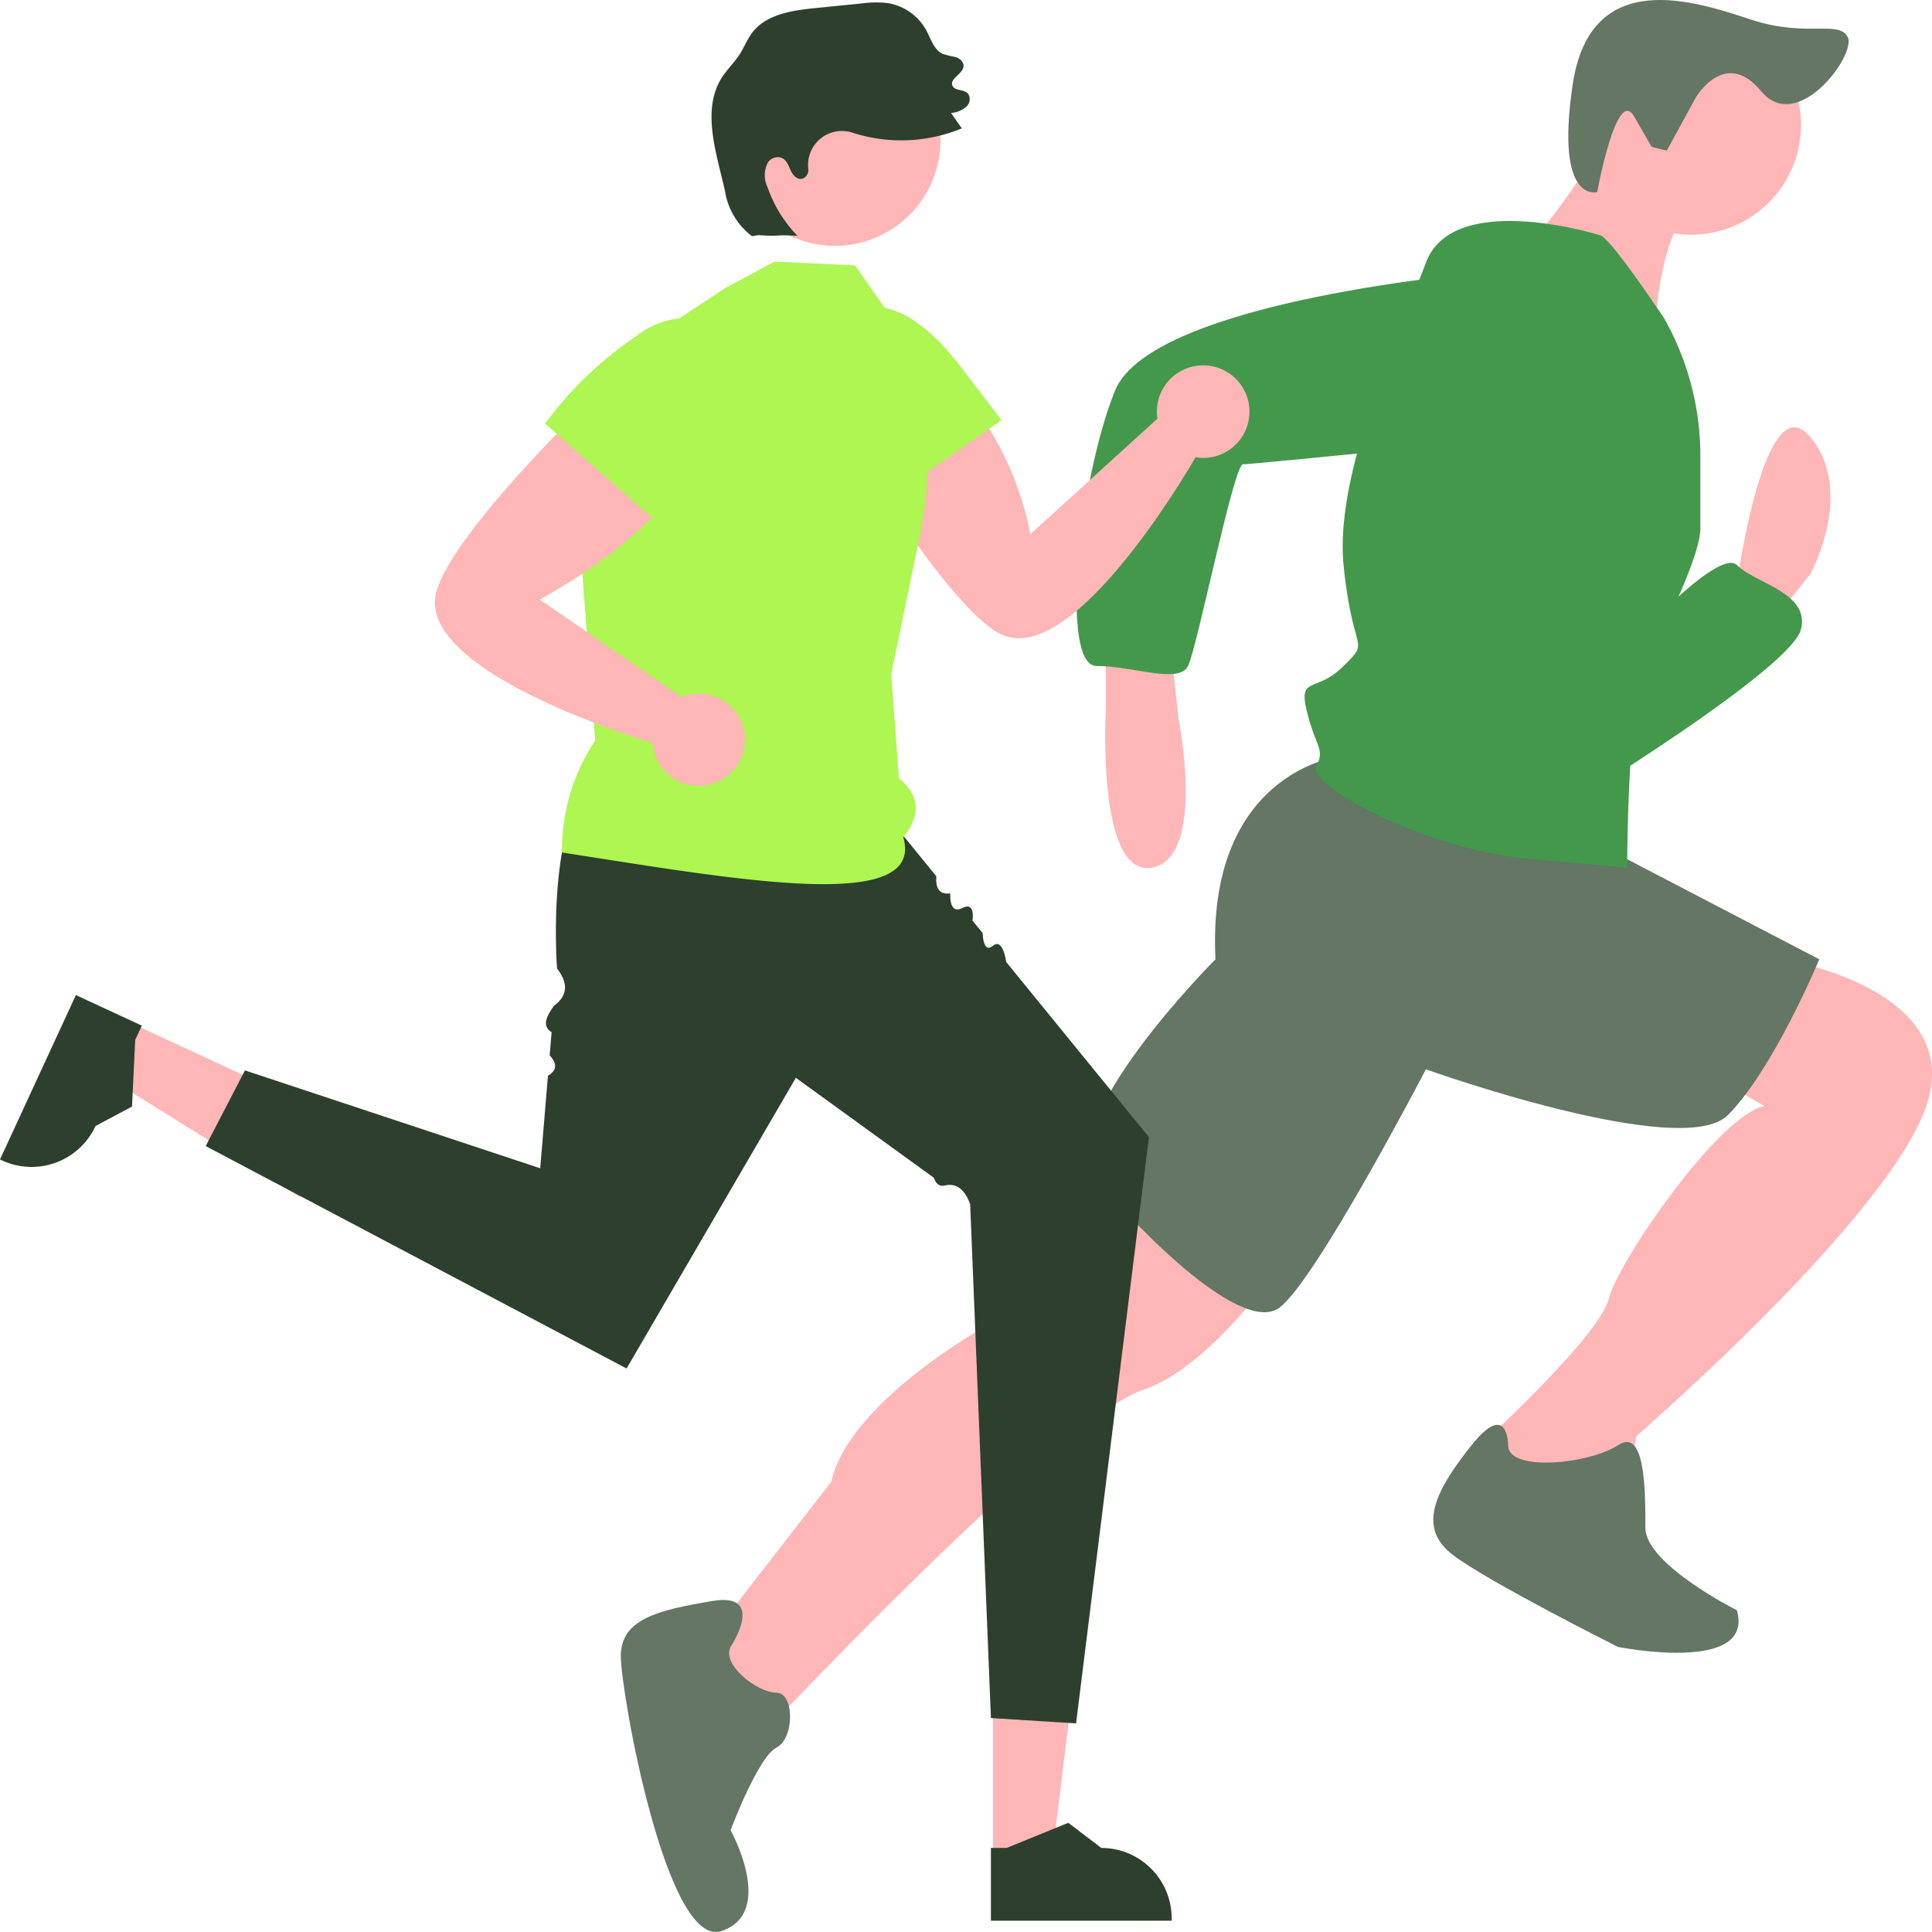 <svg id="グループ_11241" data-name="グループ 11241" xmlns="http://www.w3.org/2000/svg" xmlns:xlink="http://www.w3.org/1999/xlink" width="120" height="120" viewBox="0 0 120 120">
  <defs>
    <clipPath id="clip-path">
      <rect id="長方形_23636" data-name="長方形 23636" width="120" height="120" fill="none"/>
    </clipPath>
  </defs>
  <g id="グループ_10890" data-name="グループ 10890" clip-path="url(#clip-path)">
    <g id="グループ_10889" data-name="グループ 10889">
      <g id="グループ_10888" data-name="グループ 10888" clip-path="url(#clip-path)">
        <path id="パス_41970" data-name="パス 41970" d="M575.138,151.47l2.273,1.708,2.273-2.847s2.841-5.124,0-8.541-4.546,9.11-4.546,9.11Z" transform="translate(-467.253 -114.66)" fill="#ffb6b6"/>
        <path id="パス_41971" data-name="パス 41971" d="M529.7,199.818s11.933-7.4,12.5-9.68-2.841-2.847-3.978-3.986-6.819,5.124-6.819,5.124Z" transform="translate(-430.337 -151.051)" fill="#44984c"/>
        <path id="パス_41973" data-name="パス 41973" d="M369.94,210.985l.568,5.125s1.7,8.541-1.7,9.11-2.841-9.68-2.841-9.68v-4.555Z" transform="translate(-297.286 -171.328)" fill="#ffb6b6"/>
        <path id="パス_41974" data-name="パス 41974" d="M270.331,390.1s-5.114,8.541-10.228,10.249-23.3,21.068-23.3,21.068l-3.978-5.125,7.955-10.249c1.137-5.124,10.228-10.249,11.933-10.818s6.819-8.541,6.819-8.541Z" transform="translate(-189.153 -314.003)" fill="#ffb6b6"/>
        <path id="パス_41975" data-name="パス 41975" d="M503.956,323.844l3.978,2.278c-2.841.569-9.092,9.68-9.66,11.957s-7.387,8.541-7.387,8.541l-.568,1.708,2.841,2.847,6.251-1.139.568-3.416s16.479-14.235,18.184-21.068-9.092-8.541-9.092-8.541Z" transform="translate(-398.344 -257.425)" fill="#ffb6b6"/>
        <path id="パス_41976" data-name="パス 41976" d="M215.223,534.479c1.137,0,1.137,2.847,0,3.416s-2.841,5.124-2.841,5.124,2.841,5.125-.568,6.263-6.251-14.8-6.251-17.082,2.273-2.847,5.682-3.416,1.136,2.847,1.136,2.847c-.568,1.139,1.7,2.847,2.841,2.847" transform="translate(-167.003 -429.342)" fill="#647664"/>
        <path id="パス_41977" data-name="パス 41977" d="M486.092,472.1c1.7-1.139,1.7,2.847,1.7,5.125s5.682,5.124,5.682,5.124c1.137,3.986-7.387,2.278-7.387,2.278s-7.955-3.986-10.228-5.694-1.136-3.986,1.136-6.833,2.273,0,2.273,0c0,1.708,5.114,1.139,6.819,0" transform="translate(-385.594 -382.334)" fill="#647664"/>
        <path id="パス_41978" data-name="パス 41978" d="M391.612,255.491l14.206,7.4s-2.841,6.833-5.682,9.68-18.752-2.847-18.752-2.847-6.819,13.1-9.092,14.8-8.524-4.555-11.365-7.971,7.387-13.665,7.387-13.665c-.568-11.388,7.387-12.527,7.387-12.527Z" transform="translate(-292.819 -203.307)" fill="#647664"/>
        <path id="パス_41979" data-name="パス 41979" d="M537.278,11.825a6.819,6.819,0,1,1-6.819-6.833,6.826,6.826,0,0,1,6.819,6.833" transform="translate(-425.415 -4.054)" fill="#ffb6b6"/>
        <path id="パス_41980" data-name="パス 41980" d="M515.835,48.36c-2.841,1.708-2.841,9.11-2.841,9.11s-9.092-5.694-7.955-6.263,5.114-6.833,5.114-6.833Z" transform="translate(-410.223 -36.033)" fill="#ffb6b6"/>
        <path id="パス_41981" data-name="パス 41981" d="M454.282,79.025h0a17.314,17.314,0,0,1,2.273,8.576v4.52c0,1.708-2.273,6.263-3.409,8.541s-1.136,12.527-1.136,12.527l-6.251-.569c-6.251-.57-13.638-4.555-13.069-5.694s0-1.139-.568-3.416.568-1.139,2.273-2.847.568-.569,0-6.263,3.409-14.235,5.114-18.79S450.3,73.9,450.3,73.9c.568,0,3.978,5.125,3.978,5.125" transform="translate(-350.943 -59.296)" fill="#44984c"/>
        <path id="パス_41982" data-name="パス 41982" d="M384.428,100.063s-17.047,1.708-17.615,1.708-2.841,11.388-3.409,12.527-3.409,0-5.682,0-1.137-11.388,1.136-17.082,23.3-7.4,23.3-7.4c9.66,1.139,2.273,10.249,2.273,10.249" transform="translate(-289.613 -72.932)" fill="#44984c"/>
        <path id="パス_41983" data-name="パス 41983" d="M525.417,9.354l-.944-.233-1.088-1.894c-1.088-1.894-2.292,4.7-2.292,4.7s-2.627.78-1.524-6.661,7.688-5.16,11.106-4.04,5.413,0,5.978,1.072-3.115,6.1-5.376,3.366-4.071.414-4.071.414Z" transform="translate(-421.889 0)" fill="#647664"/>
        <path id="パス_41984" data-name="パス 41984" d="M267.423,105.5c1.819,3.446,8.011,13.838,11.5,15.936,4.148,2.5,10.869-8.4,12.318-10.868a2.876,2.876,0,1,0-2.371-2.4l-7.893,7.176a19.528,19.528,0,0,0-8.334-12.555,2.94,2.94,0,1,0-5.218,2.71" transform="translate(-216.982 -82.163)" fill="#ffb6b6"/>
        <path id="パス_41985" data-name="パス 41985" d="M271.828,113.4l7.647-5.324-3.013-3.955.206.329a10.754,10.754,0,0,0-2.707-2.612,5.252,5.252,0,0,0-3.6-.835,3.516,3.516,0,0,0-2.781,2.275,5.3,5.3,0,0,0,.37,3.358,23.389,23.389,0,0,0,3.878,6.763" transform="translate(-217.268 -81.975)" fill="#aef652"/>
        <path id="パス_41986" data-name="パス 41986" d="M328.792,539.316h5.389l-1.737,14.112h-3.651Z" transform="translate(-267.117 -437.945)" fill="#ffb6b6"/>
        <path id="パス_41987" data-name="パス 41987" d="M328.109,603.911h.98l3.827-1.559,2.051,1.559h0a4.375,4.375,0,0,1,4.37,4.379v.142H328.109Z" transform="translate(-266.562 -489.133)" fill="#2d3f2d"/>
        <path id="パス_41988" data-name="パス 41988" d="M49.414,343.9l-2.262,4.9-12.053-7.5,1.533-3.321Z" transform="translate(-28.515 -274.445)" fill="#ffb6b6"/>
        <path id="パス_41989" data-name="パス 41989" d="M8.809,330.721l-.412.891L8.2,335.747,5.93,336.958h0a4.367,4.367,0,0,1-5.8,2.136L0,339.034l4.714-10.211Z" transform="translate(0 -267.017)" fill="#2d3f2d"/>
        <path id="パス_41990" data-name="パス 41990" d="M93.1,253.5c-3.994,1.49-3.17,12.289-3.17,12.289.652.844.744,1.636-.2,2.331-.45.64-.758,1.246-.136,1.628l-.12,1.435c.415.467.521.9-.106,1.27l-.481,5.749-18.339-6.08-2.439,4.7,26.142,13.815,10.514-18.055,7.96,5.767.608.441c.126.353.326.559.668.484.763-.188,1.262.273,1.591,1.153l1.289,31.921,5.289.333,4.526-36.411-8.073-9.907-.792-.972s-.2-1.538-.822-1.009-.642-.788-.642-.788l-.631-.774s.207-1.222-.637-.782-.742-.91-.742-.91c-.689.09-.921-.331-.871-1.069l-2.219-2.723S97.089,252.009,93.1,253.5" transform="translate(-55.333 -205.637)" fill="#2d3f2d"/>
        <path id="パス_41991" data-name="パス 41991" d="M196.236,88.1,192.1,90.826l-5.4,6.436,1.46,18.939a12.268,12.268,0,0,0-2.063,6.955c10.847,1.681,22.575,3.825,21.2-.94,1.119-1.41,1.013-2.63-.271-3.668l-.479-6.482,1.809-8.741a20.912,20.912,0,0,0-1.433-12.874L204.3,86.691l-5.012-.235Z" transform="translate(-151.191 -70.206)" fill="#aef652"/>
        <path id="パス_41992" data-name="パス 41992" d="M156.95,112.593c-2.927,2.569-11.588,11.005-12.819,14.889-1.465,4.62,10.669,8.657,13.4,9.5a2.869,2.869,0,1,0,1.781-2.865l-8.79-6.039c5.907-3.306,9.663-7.093,10.268-11.024a2.942,2.942,0,1,0-3.836-4.462" transform="translate(-116.995 -90.836)" fill="#ffb6b6"/>
        <path id="パス_41993" data-name="パス 41993" d="M254.572,17.991a6.562,6.562,0,1,1-6.562-6.576,6.569,6.569,0,0,1,6.562,6.576" transform="translate(-196.156 -9.269)" fill="#ffb6b6"/>
        <path id="パス_41994" data-name="パス 41994" d="M236.439,12.488a4.354,4.354,0,0,0,1.678,2.829l.4-.062c1.426.095,1.009-.049,2.434.046a8.134,8.134,0,0,1-1.864-3.017,1.716,1.716,0,0,1,0-1.506.735.735,0,0,1,.815-.342c.379.114.483.51.639.836s.5.645.838.414a.588.588,0,0,0,.235-.555l0-.027a2.1,2.1,0,0,1,2.738-2.216,9.879,9.879,0,0,0,6.8-.265l-.669-.958a1.569,1.569,0,0,0,1.023-.465.633.633,0,0,0,.126-.5c-.108-.6-.867-.319-1.056-.717-.215-.451.665-.737.683-1.237.01-.27-.249-.476-.506-.556A6.515,6.515,0,0,1,249.973,4c-.545-.247-.731-.907-1.01-1.437A3.356,3.356,0,0,0,246.523.836a6.6,6.6,0,0,0-1.617.029l-2.86.287c-1.444.145-3.06.383-3.929,1.547-.294.394-.472.861-.733,1.278-.271.433-.627.8-.938,1.209-1.557,2.025-.578,4.811-.008,7.3" transform="translate(-191.412 -0.649)" fill="#2d3f2d"/>
        <path id="パス_41995" data-name="パス 41995" d="M180.461,111.557l6.995,6.159,3.108-3.881-.27.28a10.777,10.777,0,0,0,1.879-3.261,5.281,5.281,0,0,0-.056-3.7,3.515,3.515,0,0,0-2.872-2.159,5.268,5.268,0,0,0-3.164,1.167,23.348,23.348,0,0,0-5.62,5.4" transform="translate(-146.61 -85.254)" fill="#aef652"/>
      </g>
    </g>
  </g>
</svg>
